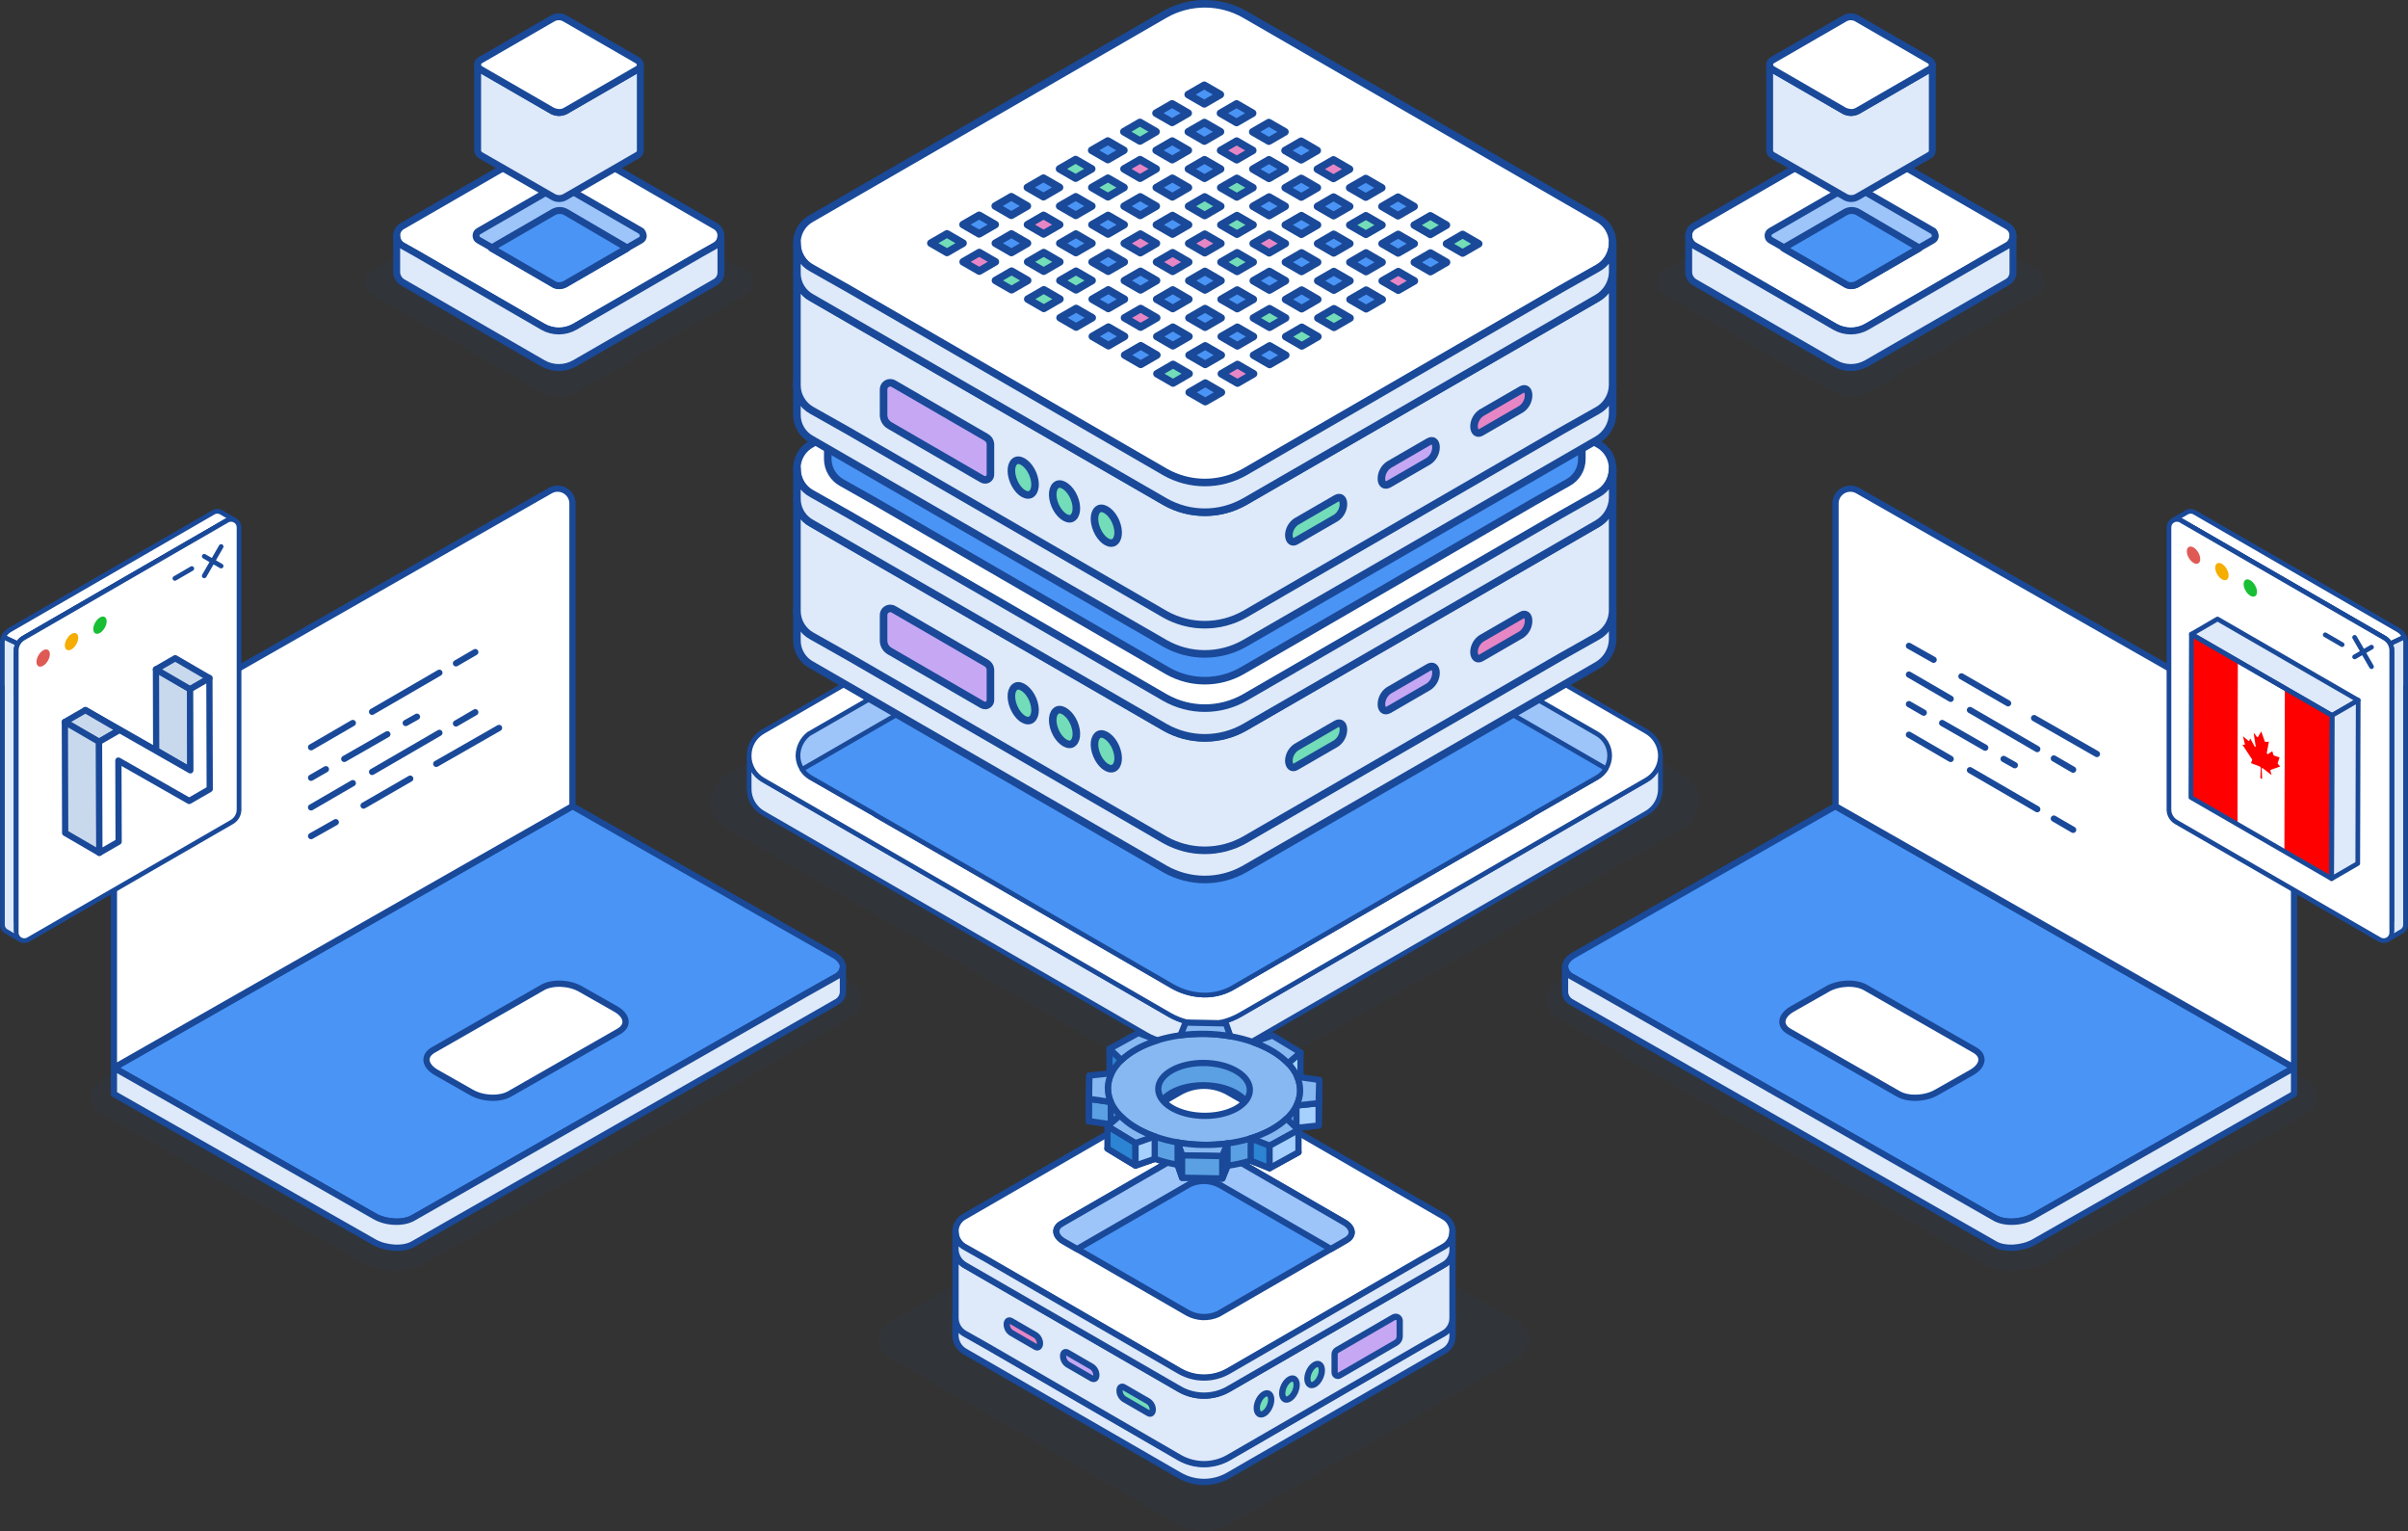 <?xml version="1.0" encoding="UTF-8"?><svg id="Layer_1" xmlns="http://www.w3.org/2000/svg" width="751.47" height="477.65" viewBox="0 0 751.47 477.65"><rect x="0" y="0" width="751.47" height="477.65" fill="#333333" stroke="none"/><defs><style>.cls-1{fill:#5ba0e3;}.cls-1,.cls-2,.cls-3,.cls-4,.cls-5,.cls-6,.cls-7,.cls-8,.cls-9,.cls-10,.cls-11,.cls-12,.cls-13,.cls-14,.cls-15,.cls-16,.cls-17,.cls-18,.cls-19,.cls-20,.cls-21,.cls-22,.cls-23,.cls-24,.cls-25,.cls-26,.cls-27,.cls-28,.cls-29,.cls-30,.cls-31{stroke:#194998;stroke-linecap:round;stroke-linejoin:round;}.cls-1,.cls-2,.cls-5,.cls-6,.cls-11,.cls-12,.cls-13,.cls-14,.cls-16,.cls-18,.cls-22,.cls-27,.cls-30,.cls-31{stroke-width:1.95px;}.cls-2,.cls-10{fill:#72ddb8;}.cls-3,.cls-4{stroke-width:1.46px;}.cls-3,.cls-8,.cls-16,.cls-23,.cls-24{fill:#dee9f9;}.cls-4,.cls-5,.cls-20{fill:none;}.cls-6{fill:#87b8f1;}.cls-7,.cls-9,.cls-10,.cls-24,.cls-25,.cls-28{stroke-width:2.36px;}.cls-7,.cls-12{fill:#e786c5;}.cls-8,.cls-15,.cls-17,.cls-20,.cls-26{stroke-width:1.47px;}.cls-32{isolation:isolate;}.cls-33{fill:#f4ad00;}.cls-33,.cls-34,.cls-35,.cls-36,.cls-37,.cls-38{stroke-width:0px;}.cls-9,.cls-31{fill:#c5a7f3;}.cls-11{fill:#3fdc61;}.cls-34{fill:#18bf34;}.cls-35{fill:red;}.cls-13{fill:#2c84d3;}.cls-14{fill:#c8d9ed;}.cls-36,.cls-15,.cls-18,.cls-21,.cls-28{fill:#fff;}.cls-17,.cls-27,.cls-29{fill:#9ec5fa;}.cls-19,.cls-21,.cls-23,.cls-29{stroke-width:2.16px;}.cls-19,.cls-25,.cls-26,.cls-30{fill:#4a94f5;}.cls-22{fill:#a6d1ff;}.cls-37{fill:#194998;opacity:.07;}.cls-38{fill:#df5a55;}</style></defs><path id="Path_6567" class="cls-37" d="m221.8,250.04c0,3.4,1.84,6.54,4.79,8.22l137.56,79.48c3.61,2.04,7.68,3.1,11.82,3.08,4.14,0,8.21-1.07,11.82-3.08l137.56-79.48c4.54-2.57,6.14-8.33,3.57-12.87-.84-1.49-2.08-2.73-3.57-3.57l-137.56-79.48c-7.3-4.28-16.34-4.28-23.64,0l-137.55,79.48c-2.99,1.65-4.83,4.81-4.8,8.22Z"/><path id="Path_6565" class="cls-8" d="m375.98,319.5v10.47c3.83,0,7.59-1.02,10.9-2.96l126.87-73.31c2.74-1.54,4.43-4.44,4.42-7.58v-10.36c0,3.14-1.69,6.03-4.42,7.58l-126.87,73.31c-3.33,1.88-7.08,2.86-10.9,2.84Z"/><path id="Path_6566" class="cls-8" d="m233.79,235.76v10.35c0,3.14,1.69,6.04,4.42,7.58l126.87,73.31c3.31,1.93,7.07,2.95,10.9,2.96v-10.47c-3.82,0-7.57-.98-10.9-2.84l-126.87-73.31c-2.73-1.55-4.42-4.44-4.42-7.58Z"/><path id="Path_6567-2" class="cls-15" d="m233.78,235.77c0,3.14,1.69,6.03,4.42,7.58l126.87,73.31c3.33,1.88,7.08,2.86,10.9,2.84,3.82,0,7.57-.98,10.9-2.84l126.87-73.31c4.19-2.37,5.66-7.69,3.29-11.87-.78-1.38-1.92-2.51-3.29-3.29l-126.87-73.31c-6.73-3.95-15.07-3.95-21.8,0l-126.86,73.31c-2.76,1.52-4.46,4.43-4.42,7.58Z"/><path class="cls-17" d="m501.18,239.81c-.64,1.07-1.56,2.01-2.73,2.7l-19.82,11.36-.73.48-32.38,18.61-60.19,34.81c-2.9,1.8-6.25,2.73-9.66,2.66-3.39-.08-6.71-1-9.67-2.66l-60.18-34.81-32.39-18.61-.72-.48-19.82-11.36c-1.06-.64-1.93-1.5-2.58-2.5-.82-1.25-1.27-2.73-1.29-4.27.05-2.65,1.29-5.13,3.37-6.76l113.37-65.26c6-3.38,13.34-3.38,19.34,0l113.37,65.26c1.14.67,2.1,1.63,2.78,2.78,1.51,2.57,1.39,5.66-.06,8.05Z"/><path class="cls-26" d="m501.18,239.81c-.64,1.07-1.56,2.01-2.73,2.7l-19.82,11.36-.73.48-32.38,18.61-60.19,34.81c-2.9,1.8-6.25,2.73-9.66,2.66-3.39-.08-6.71-1-9.67-2.66l-60.18-34.81-32.39-18.61-.72-.48-19.82-11.36c-1.06-.64-1.93-1.5-2.58-2.5l112.6-65.07c8.07-4.55,17.93-4.55,26,0l112.29,64.87Z"/><g id="Group_4768"><g id="Group_4764"><g id="Group_57-3"><g id="Group_56-5"><g id="Group_55-5"><path id="Path_5269" class="cls-28" d="m264.52,204.88l98.72,57.12c7.72,4.4,17.18,4.4,24.9,0l98.72-57.12-98.72-57.12c-7.72-4.39-17.18-4.39-24.9,0l-98.72,57.12Z"/></g></g><g id="Group_56-6"><g id="Group_55-6"><path id="Path_5270" class="cls-28" d="m248.7,190.53c0,3.3,1.79,6.33,4.69,7.91l11.42,6.45,98.72,57.12c7.72,4.4,17.18,4.4,24.9,0l98.72-57.12,11.42-6.45c2.86-1.62,4.64-4.63,4.69-7.91.08-3.32-1.74-6.39-4.69-7.91l-110.15-63.57c-7.72-4.39-17.18-4.39-24.9,0l-110.15,63.57c-2.95,1.52-4.77,4.59-4.69,7.91Z"/></g></g></g><path id="Path_5271" class="cls-24" d="m248.7,190.33v9.28c-.08,3.32,1.74,6.39,4.69,7.91l110.14,63.57c7.72,4.39,17.18,4.39,24.9,0l110.15-63.57c2.8-1.67,4.57-4.65,4.69-7.91v-9.28c0,3.3-1.79,6.33-4.69,7.91l-11.42,6.45-98.72,57.12c-7.72,4.4-17.18,4.4-24.9,0l-98.72-57.12-11.42-6.45c-2.95-1.52-4.76-4.59-4.68-7.91Z"/><path id="Path_5272" class="cls-24" d="m248.7,155.42v35.12c-.01,3.3,1.79,6.33,4.69,7.9l11.43,6.44,98.7,57.13c3.8,2.15,8.1,3.27,12.46,3.27,4.37,0,8.66-1.12,12.46-3.27l98.7-57.13,11.43-6.44c2.86-1.61,4.65-4.62,4.69-7.9v-35.12c-.11,3.26-1.88,6.24-4.69,7.9l-16.7,9.65-93.42,53.93c-3.79,2.17-8.09,3.31-12.46,3.3-4.37,0-8.67-1.13-12.46-3.3l-93.42-53.93-16.7-9.65c-2.95-1.51-4.78-4.58-4.7-7.9Z"/></g><g id="Group_4765"><g id="Group_57-4"><g id="Group_56-7"><g id="Group_55-7"><path id="Path_5273" class="cls-28" d="m264.52,160.69l98.72,57.12c7.72,4.39,17.18,4.39,24.9,0l98.72-57.12-98.72-57.12c-7.72-4.4-17.18-4.4-24.9,0l-98.72,57.12Z"/></g></g><g id="Group_56-8"><g id="Group_55-8"><path id="Path_5274" class="cls-28" d="m248.7,146.34c0,3.3,1.79,6.33,4.69,7.91l11.42,6.45,98.72,57.12c7.72,4.4,17.18,4.4,24.9,0l98.72-57.12,11.42-6.45c2.86-1.62,4.64-4.63,4.69-7.91.08-3.32-1.74-6.39-4.69-7.91l-110.15-63.57c-7.72-4.4-17.18-4.4-24.9,0l-110.15,63.57c-2.95,1.52-4.77,4.59-4.69,7.91Z"/></g></g></g><path id="Path_5275" class="cls-24" d="m248.7,146.14v9.27c-.08,3.32,1.74,6.39,4.69,7.91l110.15,63.57c7.72,4.4,17.18,4.4,24.9,0l110.15-63.57c2.8-1.67,4.57-4.65,4.69-7.91v-9.27c0,3.3-1.79,6.33-4.69,7.91l-11.42,6.45-98.72,57.12c-7.72,4.4-17.18,4.4-24.9,0l-98.72-57.12-11.42-6.45c-2.95-1.52-4.77-4.59-4.69-7.91Z"/></g><g id="Group_4766"><path id="Path_5276" class="cls-9" d="m309.09,208.92v9.4c.06.93-.65,1.72-1.57,1.78-.35.02-.71-.07-1-.26l-28.81-16.68c-1.22-.66-1.98-1.95-1.97-3.34v-7.88c-.03-1.15.88-2.1,2.03-2.13.41,0,.81.1,1.15.31l28.81,16.68c.8.42,1.31,1.23,1.37,2.12Z"/><path id="Path_5277" class="cls-10" d="m321.52,224.69c1.67-.76,1.97-3.64.76-6.52-1.21-2.88-3.64-4.7-5.16-4.09-1.67.76-1.97,3.64-.76,6.52,1.21,2.88,3.49,4.7,5.16,4.09Z"/><path id="Path_5278" class="cls-10" d="m334.41,232.11c1.67-.76,1.97-3.64.76-6.52-1.21-2.88-3.64-4.7-5.15-4.09-1.67.76-1.97,3.64-.76,6.52,1.21,2.88,3.64,4.7,5.16,4.09Z"/><path id="Path_5279" class="cls-10" d="m347.45,239.7c1.67-.76,1.97-3.64.76-6.52-1.21-2.88-3.64-4.7-5.16-4.09-1.67.76-1.97,3.64-.76,6.52,1.21,2.88,3.49,4.7,5.15,4.09Z"/></g><g id="Group_4767"><path id="Path_5280" class="cls-9" d="m433.39,221.43l12.46-7.21c1.42-.98,2.28-2.59,2.29-4.32,0-1.7-1.02-2.46-2.29-1.7l-12.46,7.21c-1.42.98-2.28,2.59-2.29,4.32,0,1.7,1.02,2.38,2.29,1.7Z"/><path id="Path_5281" class="cls-7" d="m462.28,205.21l12.46-7.21c1.43-.98,2.28-2.59,2.29-4.32,0-1.69-1.01-2.46-2.29-1.69l-12.46,7.2c-1.43.98-2.28,2.59-2.29,4.32.08,1.69,1.1,2.45,2.29,1.69Z"/><path id="Path_5282" class="cls-10" d="m404.5,239.13l12.46-7.2c1.42-.98,2.28-2.59,2.29-4.32,0-1.7-1.02-2.46-2.29-1.7l-12.46,7.21c-1.42.98-2.28,2.59-2.29,4.32.08,1.69,1.1,2.46,2.29,1.69Z"/></g></g><path id="Path_5272-2" class="cls-25" d="m493.65,110.79v32.47c0,3.05-1.66,5.85-4.34,7.3l-10.56,5.96-91.25,52.82c-3.52,1.98-7.48,3.02-11.52,3.02-4.04,0-8.01-1.04-11.52-3.02l-91.24-52.82-10.56-5.96c-2.65-1.49-4.3-4.27-4.34-7.3v-32.47c.11,3.01,1.74,5.77,4.34,7.3l15.44,8.92,86.37,49.86c3.51,2.01,7.48,3.06,11.52,3.05,4.04,0,8.01-1.05,11.52-3.05l86.37-49.86,15.44-8.92c2.73-1.4,4.42-4.23,4.34-7.3Z"/><g id="Group_4768-2"><g id="Group_4764-2"><g id="Group_57-3-2"><g id="Group_56-5-2"><g id="Group_55-5-2"><path id="Path_5269-2" class="cls-28" d="m264.52,134.49l98.72,57.12c7.72,4.4,17.18,4.4,24.9,0l98.72-57.12-98.72-57.12c-7.72-4.39-17.18-4.39-24.9,0l-98.72,57.12Z"/></g></g><g id="Group_56-6-2"><g id="Group_55-6-2"><path id="Path_5270-2" class="cls-28" d="m248.7,120.14c0,3.3,1.79,6.33,4.69,7.91l11.42,6.45,98.72,57.12c7.72,4.4,17.18,4.4,24.9,0l98.72-57.12,11.42-6.45c2.86-1.62,4.64-4.63,4.69-7.91.08-3.32-1.74-6.39-4.69-7.91l-110.15-63.57c-7.72-4.39-17.18-4.39-24.9,0l-110.15,63.57c-2.95,1.52-4.77,4.59-4.69,7.91Z"/></g></g></g><path id="Path_5271-2" class="cls-24" d="m248.7,119.95v9.28c-.08,3.32,1.74,6.39,4.69,7.91l110.14,63.57c7.72,4.39,17.18,4.39,24.9,0l110.15-63.57c2.8-1.67,4.57-4.65,4.69-7.91v-9.28c0,3.3-1.79,6.33-4.69,7.91l-11.42,6.45-98.72,57.12c-7.72,4.4-17.18,4.4-24.9,0l-98.72-57.12-11.42-6.45c-2.95-1.52-4.76-4.59-4.68-7.91Z"/><path id="Path_5272-3" class="cls-24" d="m248.7,85.03v35.12c-.01,3.3,1.79,6.33,4.69,7.9l11.43,6.44,98.7,57.13c3.8,2.15,8.1,3.27,12.46,3.27,4.37,0,8.66-1.12,12.46-3.27l98.7-57.13,11.43-6.44c2.86-1.61,4.65-4.62,4.69-7.9v-35.12c-.11,3.26-1.88,6.24-4.69,7.9l-16.7,9.65-93.42,53.93c-3.79,2.17-8.09,3.31-12.46,3.3-4.37,0-8.67-1.13-12.46-3.3l-93.42-53.93-16.7-9.65c-2.95-1.51-4.78-4.58-4.7-7.9Z"/></g><g id="Group_4765-2"><g id="Group_57-4-2"><g id="Group_56-7-2"><g id="Group_55-7-2"><path id="Path_5273-2" class="cls-28" d="m264.52,90.31l98.72,57.12c7.72,4.39,17.18,4.39,24.9,0l98.72-57.12-98.72-57.12c-7.72-4.4-17.18-4.4-24.9,0l-98.72,57.12Z"/></g></g><g id="Group_56-8-2"><g id="Group_55-8-2"><path id="Path_5274-2" class="cls-28" d="m248.7,75.95c0,3.3,1.79,6.33,4.69,7.91l11.42,6.45,98.72,57.12c7.72,4.4,17.18,4.4,24.9,0l98.72-57.12,11.42-6.45c2.86-1.62,4.64-4.63,4.69-7.91.08-3.32-1.74-6.39-4.69-7.91L388.43,4.48c-7.72-4.4-17.18-4.4-24.9,0l-110.15,63.57c-2.95,1.52-4.77,4.59-4.69,7.91Z"/></g></g></g><path id="Path_5275-2" class="cls-24" d="m248.7,75.75v9.27c-.08,3.32,1.74,6.39,4.69,7.91l110.15,63.57c7.72,4.4,17.18,4.4,24.9,0l110.15-63.57c2.8-1.67,4.57-4.65,4.69-7.91v-9.27c0,3.3-1.79,6.33-4.69,7.91l-11.42,6.45-98.72,57.12c-7.72,4.4-17.18,4.4-24.9,0l-98.72-57.12-11.42-6.45c-2.95-1.52-4.77-4.59-4.69-7.91Z"/></g><g id="Group_4766-2"><path id="Path_5276-2" class="cls-9" d="m309.09,138.53v9.4c.06.93-.65,1.72-1.57,1.78-.35.02-.71-.07-1-.26l-28.81-16.68c-1.22-.66-1.98-1.95-1.97-3.34v-7.88c-.03-1.15.88-2.1,2.03-2.13.41,0,.81.1,1.15.31l28.81,16.68c.8.42,1.31,1.23,1.37,2.12Z"/><path id="Path_5277-2" class="cls-10" d="m321.52,154.3c1.67-.76,1.97-3.64.76-6.52-1.21-2.88-3.64-4.7-5.16-4.09-1.67.76-1.97,3.64-.76,6.52,1.21,2.88,3.49,4.7,5.16,4.09Z"/><path id="Path_5278-2" class="cls-10" d="m334.41,161.73c1.67-.76,1.97-3.64.76-6.52-1.21-2.88-3.64-4.7-5.15-4.09-1.67.76-1.97,3.64-.76,6.52,1.21,2.88,3.64,4.7,5.16,4.09Z"/><path id="Path_5279-2" class="cls-10" d="m347.45,169.31c1.67-.76,1.97-3.64.76-6.52-1.21-2.88-3.64-4.7-5.16-4.09-1.67.76-1.97,3.64-.76,6.52,1.21,2.88,3.49,4.7,5.15,4.09Z"/></g><g id="Group_4767-2"><path id="Path_5280-2" class="cls-9" d="m433.39,151.04l12.46-7.21c1.42-.98,2.28-2.59,2.29-4.32,0-1.7-1.02-2.46-2.29-1.7l-12.46,7.21c-1.42.98-2.28,2.59-2.29,4.32,0,1.7,1.02,2.38,2.29,1.7Z"/><path id="Path_5281-2" class="cls-7" d="m462.28,134.83l12.46-7.21c1.43-.98,2.28-2.59,2.29-4.32,0-1.69-1.01-2.46-2.29-1.69l-12.46,7.2c-1.43.98-2.28,2.59-2.29,4.32.08,1.69,1.1,2.45,2.29,1.69Z"/><path id="Path_5282-2" class="cls-10" d="m404.5,168.75l12.46-7.2c1.42-.98,2.28-2.59,2.29-4.32,0-1.7-1.02-2.46-2.29-1.7l-12.46,7.21c-1.42.98-2.28,2.59-2.29,4.32.08,1.69,1.1,2.46,2.29,1.69Z"/></g></g><polygon class="cls-25" points="375.82 32.4 380.84 29.5 375.82 26.6 370.8 29.5 375.82 32.4"/><polygon class="cls-25" points="365.78 38.19 370.8 35.3 365.78 32.4 360.76 35.3 365.78 38.19"/><polygon class="cls-10" points="355.74 43.99 360.76 41.09 355.74 38.19 350.73 41.09 355.74 43.99"/><polygon class="cls-25" points="345.71 49.78 350.73 46.89 345.71 43.99 340.69 46.89 345.71 49.78"/><polygon class="cls-10" points="335.67 55.58 340.69 52.68 335.67 49.78 330.65 52.68 335.67 55.58"/><polygon class="cls-25" points="325.63 61.37 330.65 58.47 325.63 55.58 320.61 58.48 325.63 61.37"/><polygon class="cls-25" points="315.6 67.17 320.61 64.27 315.6 61.37 310.58 64.27 315.6 67.17"/><polygon class="cls-25" points="305.56 72.96 310.58 70.06 305.56 67.17 300.54 70.06 305.56 72.96"/><polygon class="cls-10" points="295.52 78.76 300.54 75.86 295.52 72.96 290.5 75.86 295.52 78.76"/><polygon class="cls-25" points="385.9 38.22 390.91 35.32 385.9 32.42 380.88 35.32 385.9 38.22"/><polygon class="cls-25" points="375.86 44.01 380.88 41.11 375.86 38.22 370.84 41.11 375.86 44.01"/><polygon class="cls-25" points="365.82 49.81 370.84 46.91 365.82 44.01 360.8 46.91 365.82 49.81"/><polygon class="cls-7" points="355.78 55.6 360.8 52.7 355.78 49.81 350.77 52.7 355.78 55.6"/><polygon class="cls-10" points="345.75 61.4 350.77 58.5 345.75 55.6 340.73 58.5 345.75 61.4"/><polygon class="cls-25" points="335.71 67.19 340.73 64.29 335.71 61.4 330.69 64.29 335.71 67.19"/><polygon class="cls-7" points="325.67 72.99 330.69 70.09 325.67 67.19 320.65 70.09 325.67 72.99"/><polygon class="cls-25" points="315.64 78.78 320.65 75.88 315.64 72.99 310.62 75.88 315.64 78.78"/><polygon class="cls-7" points="305.6 84.58 310.62 81.68 305.6 78.78 300.58 81.68 305.6 84.58"/><polygon class="cls-25" points="395.97 44.03 400.99 41.14 395.97 38.24 390.95 41.14 395.97 44.03"/><polygon class="cls-7" points="385.94 49.83 390.95 46.93 385.94 44.03 380.92 46.93 385.94 49.83"/><polygon class="cls-25" points="375.9 55.62 380.92 52.73 375.9 49.83 370.88 52.73 375.9 55.62"/><polygon class="cls-25" points="365.86 61.42 370.88 58.52 365.86 55.62 360.84 58.52 365.86 61.42"/><polygon class="cls-25" points="355.82 67.21 360.84 64.32 355.83 61.42 350.81 64.32 355.82 67.21"/><polygon class="cls-25" points="345.79 73.01 350.81 70.11 345.79 67.21 340.77 70.11 345.79 73.01"/><polygon class="cls-25" points="335.75 78.8 340.77 75.91 335.75 73.01 330.73 75.91 335.75 78.8"/><polygon class="cls-10" points="325.71 84.6 330.73 81.7 325.71 78.8 320.7 81.7 325.71 84.6"/><polygon class="cls-10" points="315.68 90.39 320.7 87.5 315.68 84.6 310.66 87.5 315.68 90.39"/><polygon class="cls-25" points="406.05 49.85 411.07 46.96 406.05 44.06 401.03 46.96 406.05 49.85"/><polygon class="cls-25" points="396.01 55.65 401.03 52.75 396.01 49.85 391 52.75 396.01 55.65"/><polygon class="cls-10" points="385.98 61.44 391 58.55 385.98 55.65 380.96 58.55 385.98 61.44"/><polygon class="cls-10" points="375.94 67.24 380.96 64.34 375.94 61.44 370.92 64.34 375.94 67.24"/><polygon class="cls-25" points="365.9 73.03 370.92 70.14 365.9 67.24 360.88 70.14 365.9 73.03"/><polygon class="cls-7" points="355.87 78.83 360.88 75.93 355.87 73.03 350.85 75.93 355.87 78.83"/><polygon class="cls-25" points="345.83 84.62 350.85 81.73 345.83 78.83 340.81 81.73 345.83 84.62"/><polygon class="cls-10" points="335.79 90.42 340.81 87.52 335.79 84.62 330.77 87.52 335.79 90.42"/><polygon class="cls-10" points="325.75 96.21 330.77 93.31 325.75 90.42 320.74 93.31 325.75 96.21"/><polygon class="cls-7" points="416.13 55.67 421.15 52.77 416.13 49.88 411.11 52.77 416.13 55.67"/><polygon class="cls-25" points="406.09 61.47 411.11 58.57 406.09 55.67 401.07 58.57 406.09 61.47"/><polygon class="cls-25" points="396.05 67.26 401.07 64.36 396.05 61.47 391.04 64.36 396.05 67.26"/><polygon class="cls-10" points="386.02 73.06 391.04 70.16 386.02 67.26 381 70.16 386.02 73.06"/><polygon class="cls-7" points="375.98 78.85 381 75.95 375.98 73.06 370.96 75.95 375.98 78.85"/><polygon class="cls-7" points="365.94 84.65 370.96 81.75 365.94 78.85 360.92 81.75 365.94 84.65"/><polygon class="cls-25" points="355.91 90.44 360.92 87.54 355.91 84.65 350.89 87.54 355.91 90.44"/><polygon class="cls-25" points="345.87 96.24 350.89 93.34 345.87 90.44 340.85 93.34 345.87 96.24"/><polygon class="cls-25" points="335.83 102.03 340.85 99.13 335.83 96.24 330.81 99.13 335.83 102.03"/><polygon class="cls-25" points="426.21 61.49 431.22 58.59 426.21 55.7 421.19 58.59 426.21 61.49"/><polygon class="cls-25" points="416.17 67.28 421.19 64.39 416.17 61.49 411.15 64.39 416.17 67.28"/><polygon class="cls-25" points="406.13 73.08 411.15 70.18 406.13 67.28 401.11 70.18 406.13 73.08"/><polygon class="cls-7" points="396.09 78.87 401.11 75.98 396.1 73.08 391.08 75.98 396.09 78.87"/><polygon class="cls-10" points="386.06 84.67 391.08 81.77 386.06 78.87 381.04 81.77 386.06 84.67"/><polygon class="cls-25" points="376.02 90.46 381.04 87.57 376.02 84.67 371 87.57 376.02 90.46"/><polygon class="cls-25" points="365.98 96.26 371 93.36 365.98 90.46 360.97 93.36 365.98 96.26"/><polygon class="cls-7" points="355.95 102.05 360.97 99.16 355.95 96.26 350.93 99.16 355.95 102.05"/><polygon class="cls-25" points="345.91 107.85 350.93 104.95 345.91 102.05 340.89 104.95 345.91 107.85"/><polygon class="cls-25" points="436.28 67.31 441.3 64.41 436.28 61.51 431.27 64.41 436.28 67.31"/><polygon class="cls-10" points="426.25 73.1 431.27 70.21 426.25 67.31 421.23 70.21 426.25 73.1"/><polygon class="cls-25" points="416.21 78.9 421.23 76 416.21 73.1 411.19 76 416.21 78.9"/><polygon class="cls-25" points="406.17 84.69 411.19 81.8 406.17 78.9 401.15 81.8 406.17 84.69"/><polygon class="cls-25" points="396.14 90.49 401.15 87.59 396.14 84.69 391.12 87.59 396.14 90.49"/><polygon class="cls-25" points="386.1 96.28 391.12 93.39 386.1 90.49 381.08 93.39 386.1 96.28"/><polygon class="cls-25" points="376.06 102.08 381.08 99.18 376.06 96.28 371.04 99.18 376.06 102.08"/><polygon class="cls-25" points="366.02 107.87 371.04 104.97 366.02 102.08 361.01 104.98 366.02 107.87"/><polygon class="cls-25" points="355.99 113.67 361.01 110.77 355.99 107.87 350.97 110.77 355.99 113.67"/><polygon class="cls-10" points="446.36 73.13 451.38 70.23 446.36 67.33 441.34 70.23 446.36 73.13"/><polygon class="cls-25" points="436.32 78.92 441.34 76.02 436.32 73.13 431.31 76.02 436.32 78.92"/><polygon class="cls-25" points="426.29 84.72 431.31 81.82 426.29 78.92 421.27 81.82 426.29 84.72"/><polygon class="cls-25" points="416.25 90.51 421.27 87.61 416.25 84.72 411.23 87.61 416.25 90.51"/><polygon class="cls-25" points="406.21 96.31 411.23 93.41 406.21 90.51 401.19 93.41 406.21 96.31"/><polygon class="cls-10" points="396.18 102.1 401.19 99.2 396.18 96.31 391.16 99.2 396.18 102.1"/><polygon class="cls-25" points="386.14 107.9 391.16 105 386.14 102.1 381.12 105 386.14 107.9"/><polygon class="cls-25" points="376.1 113.69 381.12 110.79 376.1 107.9 371.08 110.79 376.1 113.69"/><polygon class="cls-10" points="366.07 119.49 371.08 116.59 366.07 113.69 361.05 116.59 366.07 119.49"/><polygon class="cls-10" points="456.44 78.94 461.46 76.05 456.44 73.15 451.42 76.05 456.44 78.94"/><polygon class="cls-25" points="446.4 84.74 451.42 81.84 446.4 78.94 441.38 81.84 446.4 84.74"/><polygon class="cls-7" points="436.36 90.53 441.38 87.64 436.37 84.74 431.35 87.64 436.36 90.53"/><polygon class="cls-25" points="426.33 96.33 431.35 93.43 426.33 90.53 421.31 93.43 426.33 96.33"/><polygon class="cls-10" points="416.29 102.12 421.31 99.23 416.29 96.33 411.27 99.23 416.29 102.12"/><polygon class="cls-10" points="406.25 107.92 411.27 105.02 406.25 102.12 401.24 105.02 406.25 107.92"/><polygon class="cls-25" points="396.22 113.71 401.24 110.82 396.22 107.92 391.2 110.82 396.22 113.71"/><polygon class="cls-7" points="386.18 119.51 391.2 116.61 386.18 113.71 381.16 116.61 386.18 119.51"/><polygon class="cls-25" points="376.14 125.3 381.16 122.41 376.14 119.51 371.12 122.41 376.14 125.3"/><path class="cls-37" d="m627.82,396.31c-3.35,0-6.44-.76-8.92-2.2,0,0-131.07-75.24-134.09-77.64-3.1-2.46-2.98-7.19.24-9.49,3.02-2.15,6.44-4.5,8.58-5.67l81.79-46.56,144.81,82.57c3.81,2.17,3.8,7.67-.01,9.83l-17.95,10.16-63.86,36.39c-3.09,1.68-6.85,2.6-10.59,2.6Z"/><g id="Group_4775"><path id="Path_5301" class="cls-30" d="m715.91,333.11l-14.73,8.34-66.61,37.96c-3.59,1.95-8.98,2.31-12.03.54l-122.82-70.08-9.16-5.14c-1.2-.56-2.01-1.71-2.16-3.02,0-1.41,1.07-2.83,3.05-3.9l81.34-46.3,143.11,81.6Z"/><path id="Path_5303" class="cls-18" d="m592.41,341.27l-34.11-19.51c-3.05-1.78-2.69-4.79.9-6.92l10.95-6.21c3.59-2.13,8.98-2.31,12.03-.53l34.12,19.51c3.05,1.77,2.69,4.79-.9,6.92l-10.95,6.21c-3.59,2.13-8.98,2.3-12.03.53Z"/><path id="Path_5304" class="cls-16" d="m715.91,333.11v8.17l-81.34,46.3c-3.59,1.95-8.98,2.31-12.03.54l-131.97-75.4c-1.2-.56-2.01-1.7-2.16-3.02v-7.99c.14,1.31.96,2.46,2.16,3.02l9.16,5.15,122.82,70.08c3.05,1.77,8.44,1.6,12.03-.54l66.61-37.96,14.73-8.34Z"/></g><path class="cls-18" d="m715.91,333.11v-97.1c0-3.27-1.75-6.29-4.59-7.92l-131.58-75.03c-3.09-1.76-6.93.47-6.93,4.02v94.42l143.1,81.6Z"/><g id="Group_4779"><path id="Path_5312" class="cls-5" d="m634.79,224.03l19.6,11.2"/><path id="Path_5313" class="cls-5" d="m612.11,211.01l14.56,8.4"/><path id="Path_5314" class="cls-5" d="m595.73,201.49l7.7,4.34"/><path id="Path_5315" class="cls-5" d="m640.95,236.62l6.02,3.5"/><path id="Path_5316" class="cls-5" d="m614.77,221.51l21,12.18"/><path id="Path_5317" class="cls-5" d="m595.73,210.45l13.02,7.56"/><path id="Path_5318" class="cls-5" d="m640.95,255.38l6.02,3.5"/><path id="Path_5319" class="cls-5" d="m614.77,240.27l21,12.18"/><path id="Path_5320" class="cls-5" d="m595.73,229.21l13.02,7.56"/><path id="Path_5321" class="cls-5" d="m625.27,236.77l3.5,1.96"/><path id="Path_5322" class="cls-5" d="m606.09,225.56l13.44,7.7"/><path id="Path_5323" class="cls-5" d="m595.73,219.68l4.62,2.66"/></g><path class="cls-37" d="m123.64,396.31c3.35,0,6.44-.76,8.92-2.2,0,0,131.07-75.24,134.09-77.64,3.1-2.46,2.98-7.19-.24-9.49-3.02-2.15-6.44-4.5-8.58-5.67l-81.79-46.56L31.24,337.33c-3.81,2.17-3.8,7.67.01,9.83l17.95,10.16,63.86,36.39c3.09,1.68,6.85,2.6,10.59,2.6Z"/><g id="Group_4775-2"><path id="Path_5301-2" class="cls-30" d="m35.55,333.11l14.73,8.34,66.61,37.96c3.59,1.95,8.98,2.31,12.03.54l122.82-70.08,9.16-5.14c1.2-.56,2.01-1.71,2.16-3.02,0-1.41-1.07-2.83-3.05-3.9l-81.34-46.3-143.11,81.6Z"/><path id="Path_5303-2" class="cls-18" d="m159.05,341.27l34.11-19.51c3.05-1.78,2.69-4.79-.9-6.92l-10.95-6.21c-3.59-2.13-8.98-2.31-12.03-.53l-34.12,19.51c-3.05,1.77-2.69,4.79.9,6.92l10.95,6.21c3.59,2.13,8.98,2.3,12.03.53Z"/><path id="Path_5304-2" class="cls-16" d="m35.55,333.11v8.17l81.34,46.3c3.59,1.95,8.98,2.31,12.03.54l131.97-75.4c1.2-.56,2.01-1.7,2.16-3.02v-7.99c-.14,1.31-.96,2.46-2.16,3.02l-9.16,5.15-122.82,70.08c-3.05,1.77-8.44,1.6-12.03-.54l-66.61-37.96-14.73-8.34Z"/></g><path class="cls-18" d="m35.55,333.11v-97.1c0-3.27,1.75-6.29,4.59-7.92l131.58-75.03c3.09-1.76,6.93.47,6.93,4.02v94.42l-143.1,81.6Z"/><g id="Group_4779-2"><path id="Path_5312-2" class="cls-5" d="m136.14,238.3l19.6-11.2"/><path id="Path_5313-2" class="cls-5" d="m113.46,251.32l14.56-8.4"/><path id="Path_5314-2" class="cls-5" d="m97.08,260.84l7.7-4.34"/><path id="Path_5315-2" class="cls-5" d="m142.3,225.7l6.02-3.5"/><path id="Path_5316-2" class="cls-5" d="m116.12,240.82l21-12.18"/><path id="Path_5317-2" class="cls-5" d="m97.08,251.88l13.02-7.56"/><path id="Path_5318-2" class="cls-5" d="m142.3,206.94l6.02-3.5"/><path id="Path_5319-2" class="cls-5" d="m116.12,222.06l21-12.18"/><path id="Path_5320-2" class="cls-5" d="m97.08,233.12l13.02-7.56"/><path id="Path_5321-2" class="cls-5" d="m126.62,225.56l3.5-1.96"/><path id="Path_5322-2" class="cls-5" d="m107.44,236.76l13.44-7.7"/><path id="Path_5323-2" class="cls-5" d="m97.08,242.64l4.62-2.66"/></g><path class="cls-15" d="m750.39,198.75l-4.5,2.11c-.08-.13-.16-.26-.24-.38-.09-.17-.22-.33-.36-.47-.12-.15-.26-.29-.41-.41-.15-.15-.3-.27-.47-.36-.08-.07-.15-.12-.23-.16l-63.04-36.39-.55-.32c-.2-.12-.41-.2-.61-.25-.58-.17-1.19-.1-1.69.14l3.98-2.33.09-.05c.73-.45,1.68-.52,2.52-.03,0,0,0,0,0,0l2.21,1.28,61.38,35.44c.86.51,1.53,1.29,1.9,2.18Z"/><path class="cls-8" d="m750.73,200.43v13.55l-.03-.02v74.49c0,1.07-.63,1.91-1.47,2.28l-4.14,2.42-1.86-3.78,3.17-2.18v-70.73l.02.02v-13.55c0-.73-.19-1.44-.53-2.08l4.49-2.12c.23.53.36,1.11.36,1.7Z"/><path class="cls-8" d="m746.42,202.94v13.55l-.02-.02v73.83l-62.99-36.36c-1.38-.79-2.24-2.3-2.24-3.87v-76.22l-.03-.02v-11.15l63.04,36.39c.08.04.15.09.23.16.17.09.32.21.47.36.15.12.29.26.41.41.14.14.27.3.36.47.5.72.78,1.58.78,2.47Z"/><path class="cls-15" d="m746.4,202.95v88.02c0,1.91-2.06,3.1-3.74,2.17l-63.54-36.69c-1.38-.79-2.25-2.3-2.25-3.87v-88.06c0-1.69,1.6-2.8,3.11-2.41.2.05.41.13.61.25l.55.32,63.02,36.39c.08.05.17.1.25.16.17.11.32.23.47.36.15.13.28.27.41.41.13.15.25.3.36.47.48.72.75,1.59.75,2.48Z"/><path class="cls-20" d="m734.81,198.84l5.27,9.14"/><path class="cls-20" d="m740.08,201.9l-5.27,3.03"/><path class="cls-20" d="m725.64,198.05l5.27,3.06"/><path class="cls-33" d="m693.4,175.91c-1.15-.66-2.09-.13-2.09,1.2s.94,2.95,2.09,3.62c1.15.66,2.09.13,2.09-1.2s-.94-2.95-2.09-3.62Z"/><path class="cls-34" d="m703.74,186c.82-.47.82-2,0-3.41-.82-1.41-2.14-2.18-2.95-1.7-.82.47-.82,2,0,3.41.82,1.41,2.14,2.18,2.95,1.71Z"/><path class="cls-38" d="m684.54,170.79c-1.15-.66-2.09-.13-2.09,1.2s.94,2.95,2.09,3.62c1.15.66,2.09.13,2.09-1.2s-.94-2.95-2.09-3.62Z"/><path class="cls-15" d="m1.08,198.75l4.5,2.11c.08-.13.16-.26.24-.38.09-.17.22-.33.36-.47.12-.15.26-.29.41-.41.15-.15.3-.27.47-.36.08-.07.15-.12.23-.16l63.04-36.39.55-.32c.2-.12.41-.2.61-.25.58-.17,1.19-.1,1.69.14l-3.98-2.33-.09-.05c-.73-.45-1.68-.52-2.52-.03,0,0,0,0,0,0l-2.21,1.28L2.98,196.57c-.86.51-1.53,1.29-1.9,2.18Z"/><path class="cls-8" d="m.73,200.43v13.55l.03-.02v74.49c0,1.07.63,1.91,1.47,2.28l4.14,2.42,1.86-3.78-3.17-2.18v-70.73l-.02.02v-13.55c0-.73.19-1.44.53-2.08l-4.49-2.12c-.23.53-.36,1.11-.36,1.7Z"/><path class="cls-8" d="m5.04,202.94v13.55l.02-.02v73.83l62.99-36.36c1.38-.79,2.24-2.3,2.24-3.87v-76.22l.03-.02v-11.15L7.28,199.08c-.08.04-.15.09-.23.16-.17.09-.32.21-.47.36-.15.12-.29.26-.41.41-.14.14-.27.3-.36.47-.5.72-.78,1.58-.78,2.47Z"/><path class="cls-15" d="m5.07,202.95v88.02c0,1.91,2.06,3.1,3.74,2.17l63.54-36.69c1.38-.79,2.25-2.3,2.25-3.87v-88.06c0-1.69-1.6-2.8-3.11-2.41-.2.05-.41.13-.61.25l-.55.32L7.31,199.08c-.08.05-.17.1-.25.16-.17.11-.32.23-.47.36-.15.13-.28.27-.41.41-.13.15-.25.3-.36.47-.48.72-.75,1.59-.75,2.48Z"/><path class="cls-20" d="m63.74,179.65l5.27-9.14"/><path class="cls-20" d="m69.01,176.59l-5.27-3.03"/><path class="cls-20" d="m54.58,180.44l5.27-3.06"/><path class="cls-33" d="m22.33,202.58c-1.15.66-2.09.13-2.09-1.2s.94-2.95,2.09-3.62c1.15-.66,2.09-.13,2.09,1.2s-.94,2.95-2.09,3.62Z"/><path class="cls-34" d="m32.67,192.49c.82.47.82,2,0,3.41-.82,1.41-2.14,2.18-2.95,1.7-.82-.47-.82-2,0-3.41.82-1.41,2.14-2.18,2.95-1.71Z"/><path class="cls-38" d="m13.47,207.7c-1.15.66-2.09.13-2.09-1.2s.94-2.95,2.09-3.62c1.15-.66,2.09-.13,2.09,1.2s-.94,2.95-2.09,3.62Z"/><g id="Group_7446"><g id="Group_7445"><g id="Group_7439"><path id="Path_7891" class="cls-14" d="m59.41,240.33l-10.67-6.2-.07-25.31,10.67,6.2.07,25.31Z"/></g><g id="Group_7440"><path id="Path_7892" class="cls-14" d="m59.34,215.02l-10.67-6.2,6.01-3.47,10.67,6.2-6.01,3.47Z"/></g><g id="Group_7441"><path id="Path_7893" class="cls-14" d="m37.32,227.73l-10.67-6.2,22.09,12.59,10.67,6.2-22.09-12.59Z"/></g><g id="Group_7442"><path id="Path_7894" class="cls-14" d="m30.91,231.43l-10.67-6.2,6.4-3.7,10.67,6.2-6.4,3.7Z"/></g><g id="Group_7443"><path id="Path_7895" class="cls-14" d="m31.01,266.06l-10.67-6.2-.1-34.63,10.67,6.2.1,34.63Z"/></g><g id="Group_7444"><path id="Path_7896" class="cls-18" d="m65.35,211.55l.1,34.63-6.4,3.69-22.1-12.59.07,25.31-6.01,3.47-.1-34.63,6.4-3.7,22.09,12.59-.07-25.31,6.01-3.47Z"/></g></g></g><path id="Path_6567-3" class="cls-37" d="m274.43,417.99c0,2.24,1.21,4.3,3.15,5.4l90.39,52.23c2.37,1.34,5.05,2.04,7.77,2.03,2.72,0,5.39-.7,7.77-2.03l90.39-52.23c1.95-1.1,3.15-3.16,3.15-5.4,0-2.24-1.21-4.3-3.15-5.4l-90.39-52.23c-4.8-2.81-10.74-2.81-15.53,0l-90.39,52.23c-1.96,1.08-3.18,3.16-3.15,5.4Z"/><g id="Group_4773"><g id="Group_4769"><g id="Group_57-5"><g id="Group_56-9"><g id="Group_55-9"><path id="Path_5283" class="cls-18" d="m443.65,419.98l-60.15,34.81c-4.7,2.68-10.47,2.68-15.17,0l-60.15-34.81,60.15-34.81c4.7-2.68,10.47-2.68,15.17,0l60.15,34.81Z"/></g></g><g id="Group_56-10"><g id="Group_55-10"><path id="Path_5284" class="cls-18" d="m453.29,411.23c0,2.01-1.09,3.86-2.86,4.82l-6.96,3.93-60.15,34.81c-4.7,2.68-10.47,2.68-15.17,0l-60.15-34.81-6.96-3.93c-1.74-.99-2.83-2.82-2.86-4.82-.05-2.02,1.06-3.89,2.86-4.82l67.11-38.73c4.7-2.68,10.47-2.68,15.17,0l67.11,38.73c1.8.93,2.91,2.8,2.86,4.82Z"/></g></g></g><path id="Path_5285" class="cls-16" d="m453.29,411.11v5.65c.05,2.02-1.06,3.89-2.86,4.82l-67.11,38.73c-4.7,2.68-10.47,2.68-15.17,0l-67.11-38.73c-1.71-1.02-2.78-2.83-2.86-4.82v-5.65c0,2.01,1.09,3.86,2.86,4.82l6.96,3.93,60.15,34.81c4.7,2.68,10.47,2.68,15.17,0l60.15-34.81,6.96-3.93c1.8-.93,2.9-2.8,2.85-4.82Z"/><path id="Path_5286" class="cls-16" d="m453.29,389.84v21.4c0,2.01-1.09,3.86-2.86,4.81l-6.96,3.93-60.14,34.81c-2.32,1.31-4.93,1.99-7.59,1.99-2.66,0-5.28-.69-7.59-1.99l-60.14-34.81-6.96-3.93c-1.74-.98-2.83-2.81-2.86-4.81v-21.4c.07,1.99,1.15,3.8,2.86,4.81l10.18,5.88,56.92,32.86c2.31,1.32,4.93,2.02,7.59,2.01,2.66,0,5.28-.69,7.59-2.01l56.92-32.86,10.18-5.88c1.8-.92,2.91-2.79,2.86-4.81Z"/></g><g id="Group_4770"><g id="Group_57-6"><g id="Group_56-11"><g id="Group_55-11"><path id="Path_5287" class="cls-18" d="m443.65,393.06l-60.15,34.81c-4.7,2.68-10.47,2.68-15.17,0l-60.15-34.81,60.15-34.81c4.7-2.68,10.47-2.68,15.17,0l60.15,34.81Z"/></g></g><g id="Group_56-12"><g id="Group_55-12"><path id="Path_5288" class="cls-18" d="m453.29,384.31c0,2.01-1.09,3.86-2.86,4.82l-6.96,3.93-60.15,34.81c-4.7,2.68-10.47,2.68-15.17,0l-60.15-34.81-6.96-3.93c-1.74-.98-2.83-2.82-2.86-4.82-.05-2.02,1.06-3.89,2.86-4.82l67.12-38.74c4.7-2.68,10.47-2.68,15.17,0l67.11,38.73c1.8.93,2.91,2.8,2.86,4.82Z"/></g></g></g><path id="Path_5289" class="cls-16" d="m453.29,384.19v5.65c.05,2.02-1.06,3.89-2.86,4.82l-67.11,38.73c-4.7,2.68-10.47,2.68-15.17,0l-67.11-38.73c-1.71-1.02-2.78-2.83-2.86-4.82v-5.65c0,2.01,1.09,3.86,2.86,4.82l6.96,3.93,60.15,34.81c4.7,2.68,10.47,2.68,15.17,0l60.15-34.81,6.96-3.93c1.8-.93,2.9-2.8,2.85-4.82Z"/></g><g id="Group_4771"><path id="Path_5290" class="cls-31" d="m416.49,422.44v5.73c-.03.56.4,1.05.96,1.08.22.01.43-.04.61-.16l17.55-10.16c.74-.4,1.21-1.19,1.2-2.03v-4.8c.02-.7-.54-1.28-1.24-1.3-.25,0-.49.06-.7.19l-17.55,10.16c-.48.26-.8.75-.83,1.29Z"/><path id="Path_5291" class="cls-2" d="m408.92,432.05c-1.02-.46-1.2-2.22-.46-3.97.74-1.76,2.22-2.86,3.14-2.49,1.02.46,1.2,2.22.46,3.97-.74,1.75-2.13,2.86-3.14,2.49Z"/><path id="Path_5292" class="cls-2" d="m401.06,436.58c-1.02-.46-1.2-2.22-.46-3.97.74-1.75,2.22-2.86,3.14-2.49,1.02.46,1.2,2.22.46,3.97s-2.22,2.86-3.14,2.49Z"/><path id="Path_5293" class="cls-2" d="m393.12,441.2c-1.02-.46-1.2-2.22-.46-3.97.74-1.76,2.22-2.86,3.14-2.49,1.02.46,1.2,2.22.46,3.97-.74,1.76-2.12,2.86-3.14,2.49Z"/></g><g id="Group_4772"><path id="Path_5294" class="cls-31" d="m340.75,430.06l-7.59-4.39c-.87-.6-1.39-1.58-1.4-2.64,0-1.03.62-1.5,1.4-1.03l7.59,4.39c.87.6,1.39,1.58,1.39,2.63,0,1.03-.62,1.44-1.39,1.03Z"/><path id="Path_5295" class="cls-12" d="m323.15,420.18l-7.59-4.39c-.87-.6-1.39-1.58-1.39-2.63,0-1.03.62-1.5,1.39-1.03l7.59,4.39c.87.6,1.39,1.58,1.4,2.63-.05,1.03-.67,1.5-1.4,1.03Z"/><path id="Path_5296" class="cls-2" d="m358.36,440.85l-7.59-4.39c-.87-.6-1.39-1.58-1.39-2.63,0-1.03.62-1.5,1.39-1.03l7.59,4.39c.87.6,1.39,1.58,1.39,2.64-.05,1.03-.67,1.49-1.39,1.03Z"/></g></g><g id="Group_49-16"><path id="Path_85-16" class="cls-30" d="m380.17,409.94l39.98-23.08c2.46-1.42,2.15-3.89-.69-5.52l-38.6-22.28c-2.95-1.64-6.5-1.78-9.57-.39l-39.98,23.08c-2.45,1.42-2.15,3.89.69,5.53l38.6,22.28c2.95,1.64,6.5,1.78,9.57.38Z"/></g><path class="cls-27" d="m332,387.29l4.14,2.38,35.15-20.3c3.07-1.39,6.62-1.25,9.57.38l34.47,19.9,4.82-2.78c2.46-1.43,2.16-3.89-.69-5.53l-38.6-22.3c-2.95-1.61-6.5-1.76-9.55-.36l-40.02,23.09c-2.44,1.41-2.12,3.87.71,5.53Z"/><path class="cls-1" d="m397.26,334.98c-1.47-.89-3.06-1.68-4.78-2.35-.44-.18-.91-.36-1.37-.53h-.01c-2.21-.79-4.6-1.41-7.14-1.86-1.23-.22-2.53-.39-3.82-.51-.65-.07-1.3-.12-1.96-.15-.67-.04-1.32-.07-1.99-.08-.79-.01-1.55-.02-2.31.02-1.21.02-2.4.09-3.56.21-.65.05-1.29.13-1.93.22-2.51.34-4.95.88-7.23,1.59h-.01c-.26.08-.54.17-.81.27-.28.09-.55.18-.83.29-.13.04-.26.09-.37.14-.42.15-.84.32-1.25.49h-.01c-.52.22-1.03.46-1.54.69h-.01c-.5.24-.99.5-1.47.76-.48.27-.94.53-1.38.81h-.01c-.44.29-.86.57-1.26.86h-.01c-.32.23-.63.47-.91.71-.09.07-.18.14-.26.21-.19.16-.37.31-.53.46-.18.15-.34.31-.51.45h.01c-1.34,1.29-2.39,2.66-3.1,4.1-.18.36-.34.73-.47,1.1-.25.66-.44,1.35-.53,2.04-.09.43-.13.87-.14,1.33-.01.39,0,.76.04,1.15.02.38.08.76.17,1.13.14.75.38,1.51.69,2.23.66,1.49,1.62,2.9,2.88,4.2h-.01c.16.17.33.34.51.49.28.29.6.58.94.87.28.24.58.49.9.72.32.26.66.51,1.01.75l.03.02c.41.29.84.57,1.3.84.46.28.91.54,1.39.79l.03.02c.4.22.81.42,1.25.62.39.19.8.38,1.2.55.48.21.96.41,1.46.58.25.11.54.22.81.32h.01c2.2.79,4.6,1.41,7.14,1.86,1.23.22,2.53.39,3.82.51.65.07,1.3.12,1.96.15.67.04,1.32.07,1.99.08.79.01,1.55.02,2.31-.02,1.21-.02,2.4-.09,3.56-.21.65-.05,1.29-.13,1.93-.22,5.01-.69,9.69-2.11,13.54-4.22,3.85-2.11,6.54-4.74,7.97-7.6.18-.36.34-.73.47-1.1.25-.66.44-1.35.53-2.04.09-.43.13-.87.14-1.33.01-.39,0-.76-.04-1.15-.02-.38-.08-.76-.17-1.13-.14-.75-.38-1.51-.7-2.23-.66-1.48-1.62-2.9-2.88-4.2h.01c-.27-.28-.55-.56-.85-.82-1.09-1.02-2.37-1.98-3.84-2.87Zm-11.25,6.21c5.49,3.32,5.35,8.56-.31,11.67-5.66,3.11-14.72,2.94-20.21-.39-5.5-3.33-5.35-8.56.31-11.67,5.66-3.11,14.71-2.94,20.21.39Z"/><path class="cls-11" d="m396.62,359.47c1.91-1.05,3.54-2.23,4.87-3.51l3.73,3.51-9.02,4.96-5.89-2.32c2.27-.71,4.39-1.59,6.31-2.64Z"/><path class="cls-11" d="m354.85,334.17c-1.91,1.05-3.54,2.23-4.87,3.51l-3.73-3.51,9.02-4.96,5.89,2.32c-2.27.71-4.39,1.59-6.31,2.64Z"/><polygon class="cls-13" points="346.25 327.21 346.25 334.17 349.98 337.68 349.98 330.72 346.25 327.21"/><path class="cls-11" d="m375.28,364.13c2.67.05,5.29-.1,7.8-.44l-1.61,3.96-12.56-.24-1.4-4.02c2.5.44,5.11.69,7.77.74Z"/><path class="cls-11" d="m376.19,329.51c-2.67-.05-5.29.1-7.8.44l1.61-3.96,12.56.24,1.4,4.02c-2.5-.44-5.11-.69-7.77-.74Z"/><path class="cls-11" d="m354.2,358.66c1.86,1.12,3.93,2.09,6.16,2.88l-6.01,2.09-8.75-5.3,3.91-3.36c1.26,1.32,2.83,2.57,4.68,3.69Z"/><path class="cls-11" d="m397.26,334.98c-1.86-1.12-3.93-2.09-6.16-2.88l6.01-2.09,8.75,5.3-3.91,3.36c-1.26-1.32-2.83-2.57-4.68-3.69Z"/><polygon class="cls-22" points="405.86 335.31 405.86 328.35 401.95 331.71 401.95 338.67 405.86 335.31"/><path class="cls-11" d="m345.74,346.24c-.04,1.54.27,3.05.91,4.52l-6.89-1,.19-7.25,6.93-.74c-.71,1.43-1.11,2.94-1.15,4.48Z"/><polygon class="cls-1" points="346.65 343.8 339.77 342.79 339.77 349.76 346.65 350.76 346.65 343.8"/><path class="cls-11" d="m405.72,347.39c.04-1.54,5.98-10.48,5.98-10.48v6.96l-.19,7.25-6.93.74c.71-1.43,1.11-2.94,1.15-4.48Z"/><polygon class="cls-22" points="404.58 351.87 404.58 344.9 411.51 344.17 411.51 351.13 404.58 351.87"/><path class="cls-6" d="m397.26,328.02c-1.48-.9-3.07-1.69-4.79-2.35-.42-.19-.91-.36-1.36-.53-2.22-.79-4.62-1.41-7.15-1.86-1.23-.21-2.53-.39-3.82-.51-.64-.07-1.29-.12-1.95-.16-.68-.03-1.33-.06-1.99-.08-.78,0-1.55,0-2.31.02-1.2.02-2.4.1-3.55.21-.67.04-1.29.13-1.94.21-2.51.35-4.96.87-7.22,1.59h-.02c-.27.08-.54.18-.81.27-.28.08-.55.18-.83.28-.13.05-.27.09-.38.13-.42.17-.83.32-1.26.49v.02c-.53.22-1.04.44-1.55.68-.51.24-1,.5-1.48.76-.48.26-.93.52-1.36.81h-.03c-.42.28-.85.57-1.26.86-.33.23-.64.46-.91.7-.1.07-.18.12-.25.21-.2.16-.38.3-.54.46-.18.15-.36.31-.51.46-1.33,1.28-2.38,2.67-3.09,4.09-.19.38-.34.73-.48,1.11-.23.67-.43,1.34-.52,2.05-.09.43-.12.86-.14,1.32-.02.39,0,.77.05,1.16.03.38.08.75.16,1.14.14.75.37,1.5.69,2.23.66,1.48,1.61,2.89,2.89,4.2h-.02c.16.17.33.34.52.49.29.3.61.58.94.87.28.24.58.48.89.71.32.28.67.51,1.01.76l.05.03c.4.29.84.55,1.3.83.45.27.9.55,1.37.79l.05.03c.41.2.81.42,1.25.61.39.2.79.38,1.2.55.49.21.96.41,1.46.58.25.11.55.22.81.32h.03c2.2.79,4.59,1.41,7.13,1.86,1.23.21,2.53.39,3.82.51.66.06,1.31.11,1.97.15.66.04,1.3.06,1.98.07.8.02,1.56.03,2.3,0,1.21-.03,2.4-.1,3.57-.2.66-.07,1.29-.13,1.93-.24,5.01-.69,9.69-2.09,13.53-4.21,3.86-2.11,6.54-4.75,7.97-7.6.19-.35.35-.72.47-1.1.25-.66.44-1.35.53-2.04.09-.43.13-.88.15-1.34,0-.38-.01-.75-.05-1.16-.03-.38-.09-.76-.17-1.12-.14-.75-.38-1.51-.69-2.23-.66-1.48-1.63-2.9-2.88-4.21-.26-.27-.55-.57-.85-.81-1.08-1.03-2.37-1.99-3.83-2.88Zm-11.25,6.21c5.5,3.33,5.35,8.56-.3,11.67-.66.35-1.36.67-2.1.94-4.99,1.85-11.6,1.68-16.42-.45-.61-.26-1.17-.56-1.7-.88-5.5-3.33-5.35-8.56.32-11.66,5.65-3.11,14.71-2.95,20.2.38Z"/><path class="cls-6" d="m396.62,352.5c1.91-1.05,3.54-2.23,4.87-3.51l3.73,3.51-9.02,4.96-5.89-2.32c2.27-.71,4.39-1.59,6.31-2.64Z"/><path class="cls-6" d="m354.85,327.21c-1.91,1.05-3.54,2.23-4.87,3.51l-3.73-3.51,9.02-4.96,5.89,2.32c-2.27.71-4.39,1.59-6.31,2.64Z"/><path class="cls-6" d="m375.28,357.17c2.67.05,5.29-.1,7.8-.44l-1.61,3.96-12.56-.24-1.4-4.02c2.5.44,5.11.69,7.77.74Z"/><path class="cls-6" d="m376.19,322.54c-2.67-.05-5.29.1-7.8.44l1.61-3.96,12.56.24,1.4,4.02c-2.5-.44-5.11-.69-7.77-.74Z"/><path class="cls-6" d="m354.2,351.69c1.86,1.12,3.93,2.09,6.16,2.88l-6.01,2.09-8.75-5.3,3.91-3.36c1.26,1.32,2.83,2.57,4.68,3.69Z"/><path class="cls-6" d="m397.26,328.02c-1.86-1.12-3.93-2.09-6.16-2.88l6.01-2.09,8.75,5.3-3.91,3.36c-1.26-1.32-2.83-2.57-4.68-3.69Z"/><path class="cls-6" d="m345.74,339.28c-.04,1.54.27,3.05.91,4.52l-6.89-1,.19-7.25,6.93-.74c-.71,1.43-1.11,2.94-1.15,4.48Z"/><path class="cls-6" d="m405.72,340.43c.04-1.54-.27-3.06-.91-4.52l6.89,1-.19,7.25-6.93.74c.71-1.43,1.11-2.94,1.15-4.48Z"/><polygon class="cls-13" points="396.2 364.43 396.2 357.46 390.31 355.14 390.31 362.11 396.2 364.43"/><polygon class="cls-13" points="368.9 367.41 368.9 360.44 367.5 356.42 367.5 363.39 368.9 367.41"/><polygon class="cls-13" points="354.36 356.66 345.61 351.36 345.61 358.33 354.36 363.62 354.36 356.66"/><path class="cls-13" d="m339.77,349.76l.19-14.22-.19,14.22Z"/><polygon class="cls-22" points="405.22 359.47 405.22 352.5 396.2 357.46 396.2 364.43 405.22 359.47"/><polygon class="cls-1" points="381.47 367.65 381.47 360.68 368.9 360.44 368.9 367.41 381.47 367.65"/><polygon class="cls-22" points="360.36 354.57 354.36 356.66 354.36 363.62 360.36 361.53 360.36 354.57"/><polygon class="cls-22" points="383.08 363.69 383.08 356.72 381.47 360.68 381.47 367.65 383.08 363.69"/><g id="Group_56-2"><g id="Group_55-2"><path id="Path_6547" class="cls-37" d="m638.04,88.09c0,1.57-.85,3.01-2.23,3.76l-5.43,3.06-46.89,27.13c-3.67,2.09-8.16,2.09-11.83,0l-46.89-27.13-5.43-3.06c-1.36-.77-2.2-2.2-2.23-3.76-.04-1.58.83-3.03,2.23-3.76l52.32-30.19c3.67-2.09,8.16-2.09,11.83,0l52.32,30.19c1.4.72,2.27,2.18,2.23,3.76Z"/></g></g><g id="Group_6399"><g id="Group_6396"><g id="Group_57"><g id="Group_56"><g id="Group_55"><path id="Path_6546" class="cls-21" d="m621.9,79.31l-39.25,22.71c-3.07,1.75-6.83,1.75-9.9,0l-39.25-22.71,39.25-22.71c3.07-1.75,6.83-1.75,9.9,0l39.25,22.71Z"/></g></g><g id="Group_56-2-2"><g id="Group_55-2-2"><path id="Path_6547-2" class="cls-21" d="m628.19,73.61c0,1.31-.71,2.52-1.86,3.14l-4.54,2.56-39.25,22.71c-3.07,1.75-6.83,1.75-9.9,0l-39.25-22.71-4.54-2.56c-1.14-.64-1.85-1.84-1.86-3.14-.03-1.32.69-2.54,1.86-3.14l43.79-25.27c3.07-1.75,6.83-1.75,9.9,0l43.79,25.27c1.17.6,1.9,1.83,1.86,3.14Z"/></g></g></g><path id="Path_6548" class="cls-23" d="m628.19,73.53v11.41c.03,1.32-.69,2.54-1.86,3.14l-43.79,25.27c-3.07,1.75-6.83,1.75-9.9,0l-43.79-25.27c-1.11-.66-1.82-1.85-1.86-3.14v-11.41c0,1.31.71,2.52,1.86,3.14l4.54,2.56,39.25,22.71c3.07,1.75,6.83,1.75,9.9,0l39.25-22.71,4.54-2.56c1.17-.61,1.9-1.83,1.86-3.14Z"/></g><g id="Group_6397"><path id="Path_6549" class="cls-29" d="m603.96,73.53c.02.58-.3,1.13-.82,1.4l-4.08,2.33-.12.12-6.64,3.84-12.46,7.22c-.6.37-1.28.57-1.98.58-.71.04-1.41-.16-1.98-.58l-12.46-7.22-6.64-3.84-.12-.12-4.08-2.33c-.52-.27-.83-.81-.82-1.4-.02-.58.3-1.13.82-1.4l23.41-13.51c1.23-.7,2.73-.7,3.96,0l23.41,13.51c.33.4.53.88.58,1.4Z"/><path id="Path_6550" class="cls-19" d="m598.95,77.37l-.12.12-6.64,3.84-12.46,7.22c-.6.37-1.28.57-1.98.58-.71.04-1.41-.16-1.98-.58l-12.46-7.22-6.64-3.84-.12-.12,19.33-11.18c1.23-.7,2.73-.7,3.96,0l19.1,11.18Z"/></g><g id="Group_6398"><path id="Path_6551" class="cls-23" d="m603.03,20.19v26.79c0,.58-.32,1.11-.82,1.4l-22.59,13.04c-1.19.7-2.66.7-3.84,0l-22.71-13.04c-.48-.31-.78-.83-.82-1.4v-26.79c0,.58.32,1.11.82,1.4l22.59,13.04c.61.33,1.29.49,1.98.47.68-.04,1.35-.2,1.98-.47l22.59-13.04c.48-.31.78-.83.81-1.4Z"/><path id="Path_6552" class="cls-21" d="m603.03,20.19c0,.58-.32,1.11-.82,1.4l-22.59,13.04c-.61.33-1.29.49-1.98.47-.68-.04-1.35-.2-1.98-.47l-22.59-13.04c-.48-.31-.78-.83-.82-1.4,0-.58.32-1.11.82-1.4l22.59-13.04c1.19-.7,2.66-.7,3.84,0l22.59,13.04c.52.28.87.81.93,1.4Z"/></g></g><g id="Group_56-2-3"><g id="Group_55-2-3"><path id="Path_6547-3" class="cls-37" d="m234.84,88.09c0,1.57-.85,3.01-2.23,3.76l-5.43,3.06-46.89,27.13c-3.67,2.09-8.16,2.09-11.83,0l-46.89-27.13-5.43-3.06c-1.36-.77-2.2-2.2-2.23-3.76-.04-1.58.83-3.03,2.23-3.76l52.32-30.19c3.67-2.09,8.16-2.09,11.83,0l52.32,30.19c1.4.72,2.27,2.18,2.23,3.76Z"/></g></g><g id="Group_6399-2"><g id="Group_6396-2"><g id="Group_57-2"><g id="Group_56-2"><g id="Group_55-2"><path id="Path_6546-2" class="cls-21" d="m218.7,79.31l-39.25,22.71c-3.07,1.75-6.83,1.75-9.9,0l-39.25-22.71,39.25-22.71c3.07-1.75,6.83-1.75,9.9,0l39.25,22.71Z"/></g></g><g id="Group_56-2-4"><g id="Group_55-2-4"><path id="Path_6547-4" class="cls-21" d="m224.99,73.61c0,1.31-.71,2.52-1.86,3.14l-4.54,2.56-39.25,22.71c-3.07,1.75-6.83,1.75-9.9,0l-39.25-22.71-4.54-2.56c-1.14-.64-1.85-1.84-1.86-3.14-.03-1.32.69-2.54,1.86-3.14l43.79-25.27c3.07-1.75,6.83-1.75,9.9,0l43.79,25.27c1.17.6,1.9,1.83,1.86,3.14Z"/></g></g></g><path id="Path_6548-2" class="cls-23" d="m224.99,73.53v11.41c.03,1.32-.69,2.54-1.86,3.14l-43.79,25.27c-3.07,1.75-6.83,1.75-9.9,0l-43.79-25.27c-1.11-.66-1.82-1.85-1.86-3.14v-11.41c0,1.31.71,2.52,1.86,3.14l4.54,2.56,39.25,22.71c3.07,1.75,6.83,1.75,9.9,0l39.25-22.71,4.54-2.56c1.17-.61,1.9-1.83,1.86-3.14Z"/></g><g id="Group_6397-2"><path id="Path_6549-2" class="cls-29" d="m200.76,73.53c.02.58-.3,1.13-.82,1.4l-4.08,2.33-.12.12-6.64,3.84-12.46,7.22c-.6.37-1.28.57-1.98.58-.71.04-1.41-.16-1.98-.58l-12.46-7.22-6.64-3.84-.12-.12-4.08-2.33c-.52-.27-.83-.81-.82-1.4-.02-.58.3-1.13.82-1.4l23.41-13.51c1.23-.7,2.73-.7,3.96,0l23.41,13.51c.33.4.53.88.58,1.4Z"/><path id="Path_6550-2" class="cls-19" d="m195.75,77.37l-.12.12-6.64,3.84-12.46,7.22c-.6.37-1.28.57-1.98.58-.71.04-1.41-.16-1.98-.58l-12.46-7.22-6.64-3.84-.12-.12,19.33-11.18c1.23-.7,2.73-.7,3.96,0l19.1,11.18Z"/></g><g id="Group_6398-2"><path id="Path_6551-2" class="cls-23" d="m199.83,20.19v26.79c0,.58-.32,1.11-.82,1.4l-22.59,13.04c-1.19.7-2.66.7-3.84,0l-22.71-13.04c-.48-.31-.78-.83-.82-1.4v-26.79c0,.58.32,1.11.82,1.4l22.59,13.04c.61.33,1.29.49,1.98.47.68-.04,1.35-.2,1.98-.47l22.59-13.04c.48-.31.78-.83.81-1.4Z"/><path id="Path_6552-2" class="cls-21" d="m199.83,20.19c0,.58-.32,1.11-.82,1.4l-22.59,13.04c-.61.33-1.29.49-1.98.47-.68-.04-1.35-.2-1.98-.47l-22.59-13.04c-.48-.31-.78-.83-.82-1.4,0-.58.32-1.11.82-1.4l22.59-13.04c1.19-.7,2.66-.7,3.84,0l22.59,13.04c.52.28.87.81.93,1.4Z"/></g></g><polyline class="cls-35" points="698.45 206.27 683.87 197.85 683.72 248.13 698.31 256.55 698.45 206.27"/><polyline class="cls-36" points="713.04 214.7 698.45 206.27 698.31 256.55 712.9 264.97 713.04 214.7"/><polyline class="cls-35" points="727.62 223.12 713.04 214.7 712.9 264.97 727.48 273.4 727.62 223.12"/><polygon class="cls-3" points="735.93 218.46 727.77 223.2 721.27 219.44 713.13 214.75 706.63 211 698.5 206.3 683.87 197.85 692.02 193.11 706.66 201.56 721.29 210.01 735.93 218.46"/><g class="cls-32"><polygon class="cls-3" points="735.93 218.46 735.79 269.38 727.62 274.12 727.77 223.2 735.93 218.46"/></g><polygon class="cls-4" points="721.27 219.44 713.13 214.75 706.63 211 698.5 206.3 683.87 197.85 683.72 248.77 698.36 257.22 713 265.67 727.62 274.12 727.77 223.2 721.27 219.44"/><path class="cls-35" d="m705.69,228.2s-.03.04-.04.05c-.34.56-.67,1.12-1.01,1.68-.05.08-.12.1-.19.06-.04-.03-.09-.07-.14-.14-.24-.3-.48-.6-.72-.89-.09-.11-.18-.22-.28-.35,0,.03,0,.05,0,.07.12.78.24,1.56.35,2.35.09.59.18,1.19.27,1.78.02.16-.07.24-.2.17,0,0,0,0-.01,0-.07-.05-.12-.12-.17-.2-.42-.76-.84-1.53-1.26-2.29-.01-.03-.02-.05-.04-.1-.02.03-.03.05-.03.06-.1.21-.2.42-.3.63-.04.09-.11.11-.2.06-.02-.01-.05-.03-.07-.05-.49-.4-.98-.81-1.47-1.21-.07-.06-.13-.11-.21-.17.01.05.02.08.03.11.18.76.37,1.51.55,2.27.04.18,0,.26-.12.26-.18,0-.36-.01-.54-.02-.03,0-.06,0-.1,0,.02.04.04.06.06.09.96,1.46,1.93,2.91,2.89,4.37.1.15.12.25.08.37-.05.13-.11.27-.16.4-.07.17-.13.34-.2.52,0,0,.02,0,.02.01s.01,0,.02,0c.45.17.9.34,1.35.51.44.16.87.33,1.31.49.02,0,.04.02.06.03.15.09.27.27.3.45.01.07,0,.14,0,.21-.02.48-.05.96-.07,1.44-.02.46-.04.92-.07,1.38,0,.04,0,.08,0,.12l.57.33c0-.17-.01-.34-.02-.5-.02-.4-.03-.81-.05-1.21-.02-.5-.04-.99-.06-1.49,0-.23.12-.31.31-.2.02.01.05.03.07.05.13.1.25.2.38.3.62.49,1.25.97,1.87,1.46.14.11.29.22.44.34,0-.04-.02-.07-.02-.09-.11-.41-.22-.82-.33-1.24-.05-.18-.03-.25.08-.29.97-.34,1.94-.68,2.91-1.03.02,0,.03-.01.05-.02-.03-.03-.04-.05-.06-.07-.19-.21-.38-.42-.57-.63-.15-.17-.19-.29-.13-.44.18-.54.37-1.08.55-1.62,0-.02.01-.04.02-.07-.02-.01-.04-.02-.05-.02-.54-.18-1.09-.36-1.63-.54-.03,0-.05-.02-.07-.03-.09-.05-.16-.15-.2-.29-.1-.32-.2-.65-.3-.97,0-.02-.02-.05-.03-.07-.1.06-.19.13-.29.19-.35.23-.69.45-1.04.68-.05.03-.11.03-.17,0-.03-.02-.06-.04-.09-.08-.09-.1-.13-.23-.11-.34.2-1.06.4-2.11.6-3.17.02-.09.03-.17.05-.27-.03,0-.05,0-.06,0-.31.03-.63.05-.94.08-.05,0-.1,0-.15-.03-.08-.05-.14-.14-.19-.28-.33-.94-.66-1.89-.99-2.83,0-.03-.02-.06-.04-.1"/></svg>